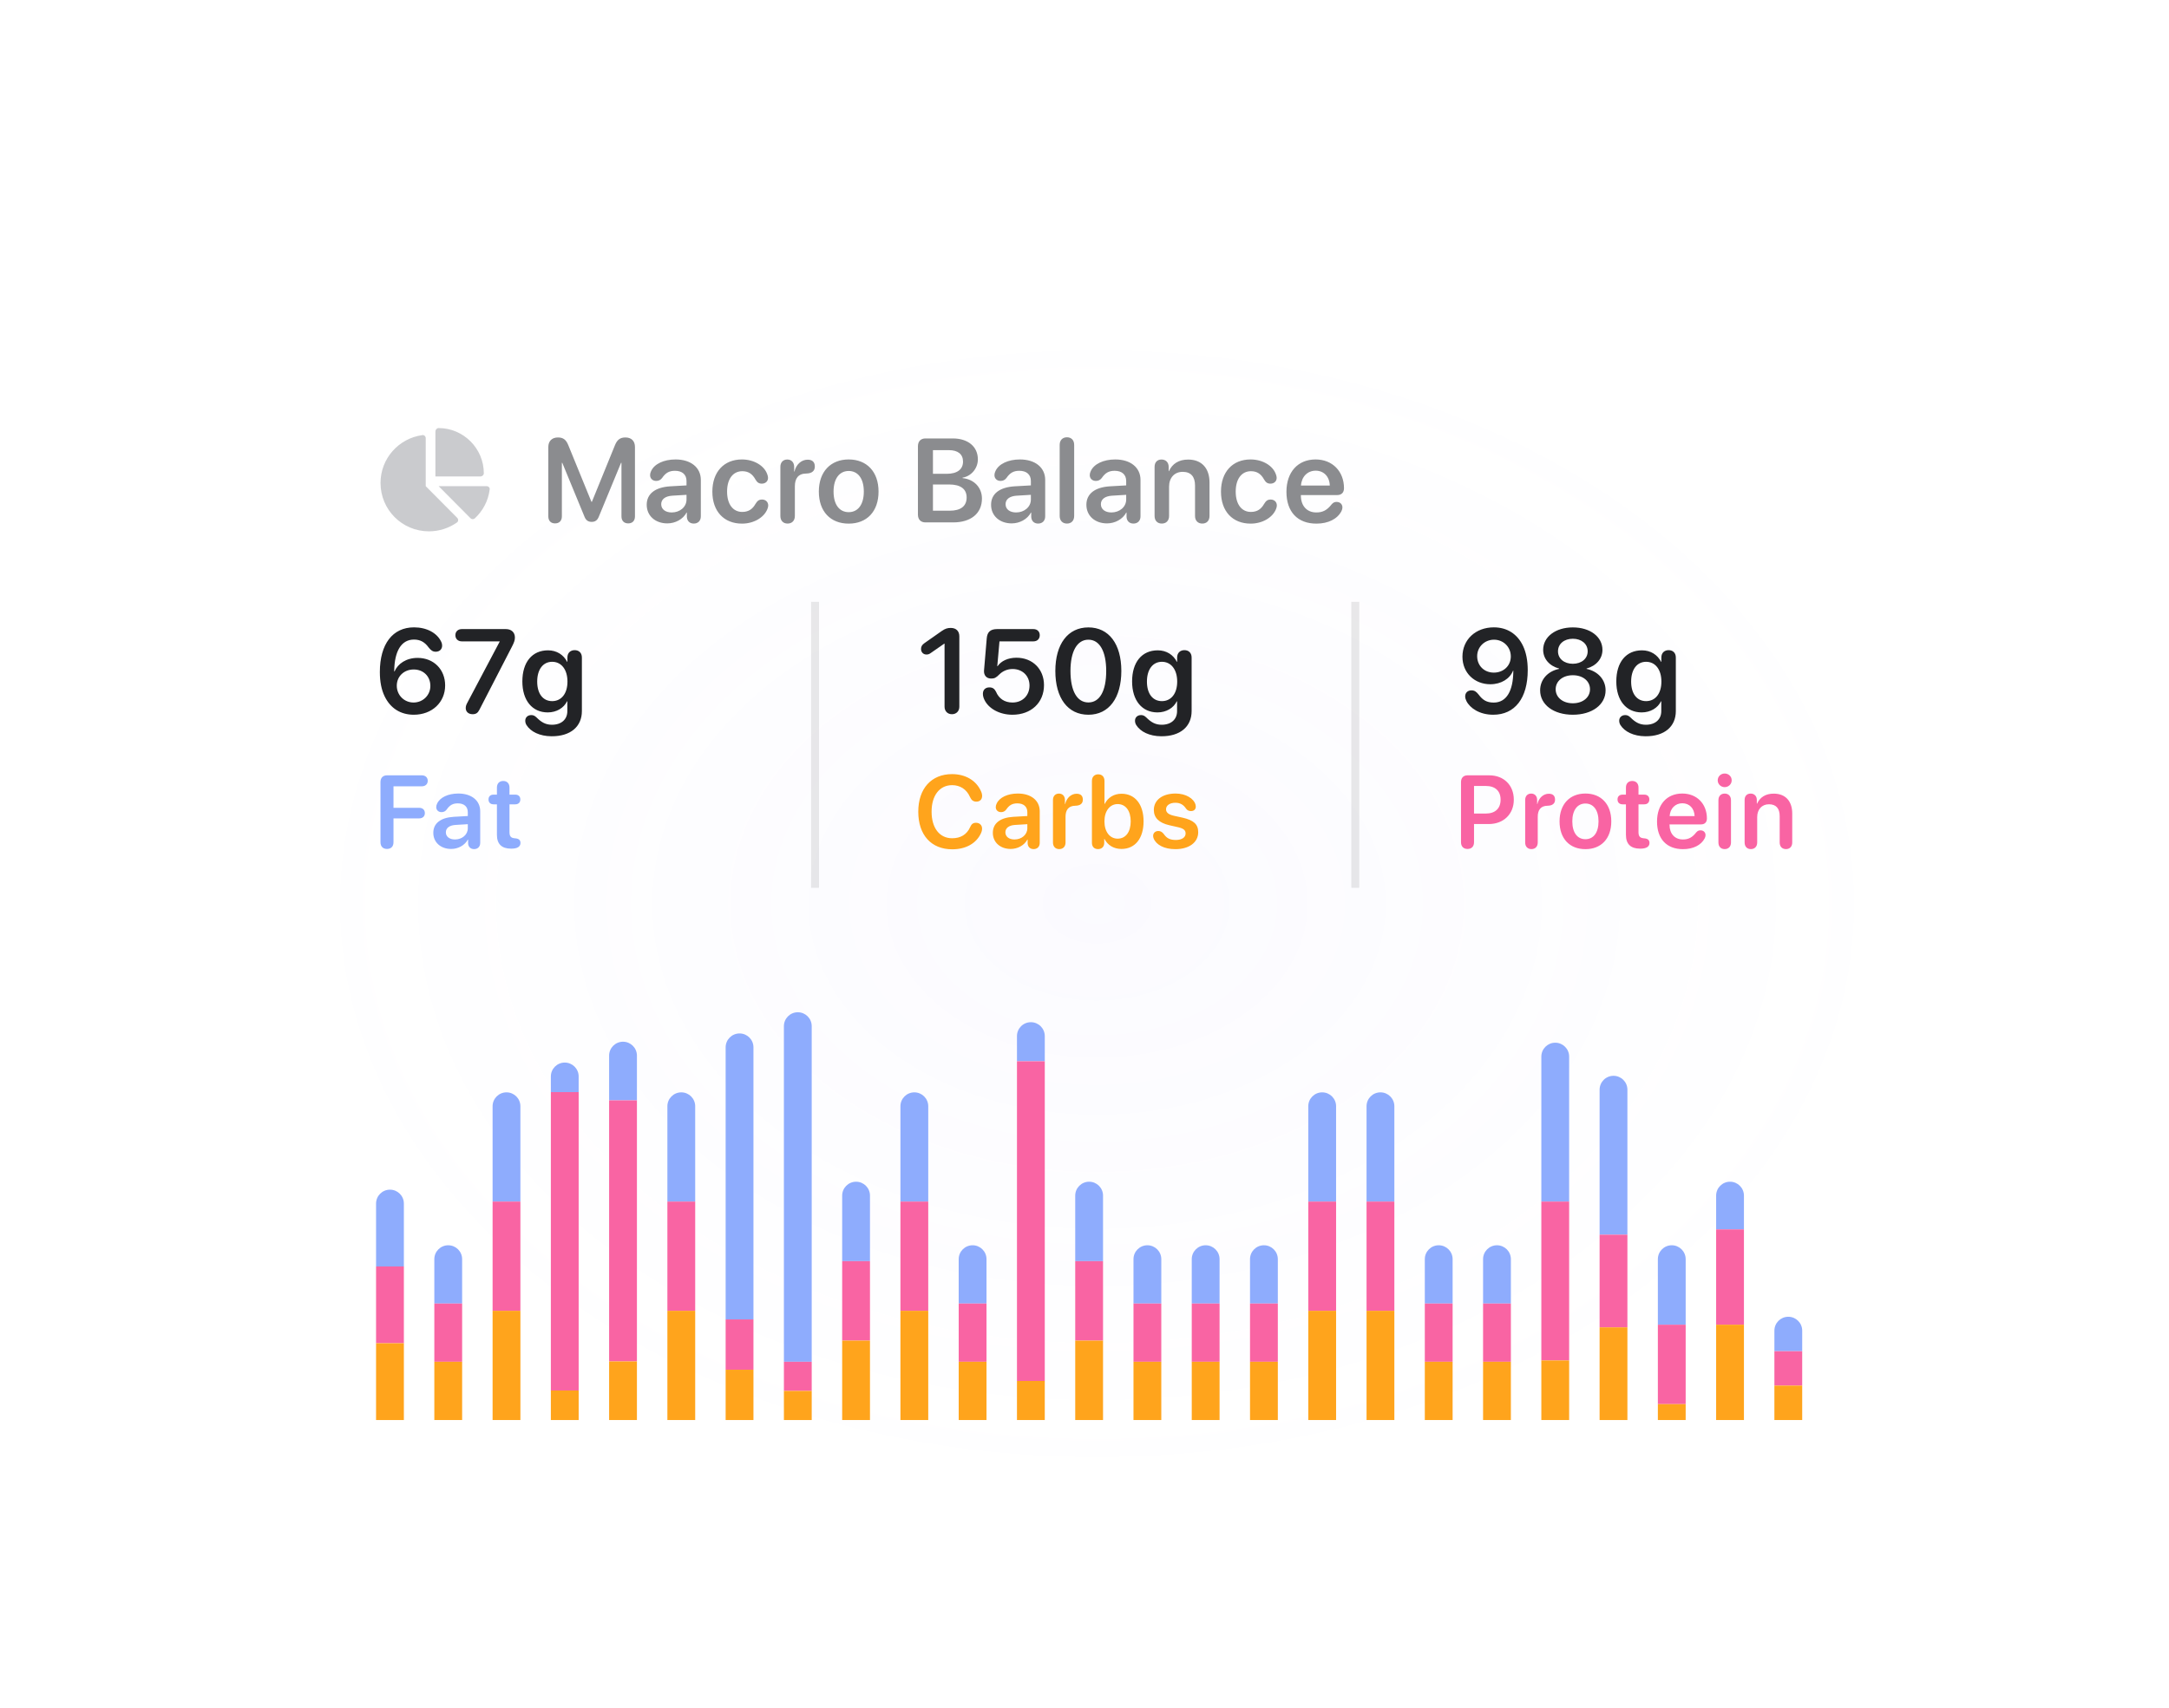 <svg width="273" height="215" viewBox="0 0 273 215" fill="none" xmlns="http://www.w3.org/2000/svg">
<g filter="url(#filter0_dd_43888_10333)">
<rect x="28.083" y="15.763" width="212" height="154" rx="18" fill="white"/>
<rect x="28.083" y="15.763" width="212" height="154" rx="18" fill="url(#paint0_radial_43888_10333)" fill-opacity="0.04"/>
<rect x="28.833" y="16.513" width="210.5" height="152.5" rx="17.25" stroke="url(#paint1_linear_43888_10333)" stroke-width="1.5"/>
<g clip-path="url(#clip0_43888_10333)">
<path d="M50.802 38.982V33.32C50.802 33.091 50.98 32.888 51.208 32.888C54.331 32.888 56.895 35.453 56.895 38.576C56.895 38.804 56.692 38.982 56.464 38.982H50.802ZM43.895 39.795C43.895 36.722 46.181 34.183 49.151 33.777C49.38 33.726 49.583 33.929 49.583 34.158V40.201L53.544 44.187C53.722 44.365 53.696 44.644 53.519 44.771C52.503 45.482 51.284 45.888 49.989 45.888C46.612 45.888 43.895 43.172 43.895 39.795ZM57.251 40.201C57.48 40.201 57.683 40.404 57.632 40.632C57.454 42.054 56.769 43.324 55.753 44.263C55.601 44.39 55.372 44.39 55.22 44.238L51.208 40.201H57.251Z" fill="#CACBCE"/>
<path d="M65.863 44.888C65.328 44.888 65.013 44.558 65.013 44.002V35.271C65.013 34.524 65.475 34.07 66.229 34.07C66.881 34.07 67.254 34.348 67.533 35.051L70.44 42.17H70.499L73.399 35.051C73.678 34.356 74.059 34.07 74.718 34.07C75.472 34.07 75.919 34.517 75.919 35.271V44.002C75.919 44.558 75.604 44.888 75.069 44.888C74.535 44.888 74.22 44.558 74.22 44.002V37.263H74.168L71.363 44.06C71.18 44.5 70.909 44.697 70.47 44.697C70.038 44.697 69.752 44.5 69.576 44.068L66.771 37.263H66.72V44.002C66.72 44.558 66.397 44.888 65.863 44.888ZM79.991 44.888C78.49 44.888 77.398 43.943 77.398 42.544C77.398 41.167 78.46 40.34 80.35 40.222L82.408 40.105V39.548C82.408 38.736 81.859 38.267 80.958 38.267C80.247 38.267 79.786 38.508 79.332 39.175C79.141 39.424 78.9 39.541 78.592 39.541C78.145 39.541 77.823 39.248 77.823 38.809C77.823 38.64 77.867 38.479 77.948 38.311C78.343 37.41 79.544 36.839 81.031 36.839C82.957 36.839 84.21 37.857 84.21 39.417V43.994C84.21 44.58 83.836 44.91 83.323 44.91C82.825 44.91 82.481 44.609 82.452 44.068V43.526H82.415C81.969 44.368 80.994 44.888 79.991 44.888ZM80.548 43.511C81.573 43.511 82.408 42.822 82.408 41.885V41.292L80.606 41.401C79.727 41.46 79.222 41.856 79.222 42.471C79.222 43.108 79.757 43.511 80.548 43.511ZM89.395 44.917C87.124 44.917 85.66 43.379 85.66 40.889C85.66 38.413 87.117 36.839 89.38 36.839C90.904 36.839 92.2 37.622 92.574 38.714C92.632 38.867 92.669 39.021 92.669 39.153C92.669 39.607 92.325 39.885 91.885 39.885C91.519 39.885 91.299 39.732 91.087 39.365C90.699 38.655 90.186 38.318 89.431 38.318C88.26 38.318 87.513 39.292 87.513 40.882C87.513 42.493 88.267 43.445 89.424 43.445C90.23 43.445 90.728 43.071 91.079 42.449C91.329 42.039 91.526 41.885 91.922 41.885C92.354 41.885 92.691 42.178 92.691 42.632C92.691 42.771 92.654 42.925 92.581 43.101C92.149 44.163 90.86 44.917 89.395 44.917ZM95.129 44.91C94.58 44.91 94.221 44.551 94.221 43.95V37.769C94.221 37.197 94.573 36.846 95.093 36.846C95.598 36.846 95.957 37.197 95.957 37.769V38.362H95.994C96.206 37.454 96.88 36.868 97.656 36.868C97.942 36.868 98.162 36.941 98.301 37.066C98.469 37.205 98.557 37.424 98.557 37.725C98.557 38.01 98.469 38.223 98.286 38.369C98.11 38.523 97.84 38.604 97.481 38.611C96.441 38.618 96.045 39.27 96.045 40.215V43.95C96.045 44.551 95.679 44.91 95.129 44.91ZM102.82 44.917C100.542 44.917 99.062 43.401 99.062 40.882C99.062 38.377 100.556 36.839 102.82 36.839C105.083 36.839 106.577 38.369 106.577 40.882C106.577 43.401 105.097 44.917 102.82 44.917ZM102.82 43.474C103.977 43.474 104.724 42.537 104.724 40.882C104.724 39.233 103.977 38.289 102.82 38.289C101.67 38.289 100.915 39.233 100.915 40.882C100.915 42.537 101.662 43.474 102.82 43.474ZM112.48 44.763C111.894 44.763 111.535 44.397 111.535 43.782V35.176C111.535 34.561 111.894 34.194 112.48 34.194H115.922C117.841 34.194 119.079 35.227 119.079 36.831C119.079 37.966 118.237 38.955 117.153 39.131V39.19C118.588 39.329 119.592 40.361 119.592 41.76C119.592 43.621 118.222 44.763 115.966 44.763H112.48ZM113.425 38.648H115.153C116.471 38.648 117.211 38.091 117.211 37.109C117.211 36.187 116.574 35.667 115.446 35.667H113.425V38.648ZM113.425 43.291H115.534C116.925 43.291 117.665 42.712 117.665 41.629C117.665 40.552 116.904 39.988 115.453 39.988H113.425V43.291ZM123.334 44.888C121.832 44.888 120.741 43.943 120.741 42.544C120.741 41.167 121.803 40.34 123.693 40.222L125.751 40.105V39.548C125.751 38.736 125.202 38.267 124.301 38.267C123.59 38.267 123.129 38.508 122.675 39.175C122.484 39.424 122.243 39.541 121.935 39.541C121.488 39.541 121.166 39.248 121.166 38.809C121.166 38.64 121.21 38.479 121.29 38.311C121.686 37.41 122.887 36.839 124.374 36.839C126.3 36.839 127.553 37.857 127.553 39.417V43.994C127.553 44.58 127.179 44.91 126.666 44.91C126.168 44.91 125.824 44.609 125.795 44.068V43.526H125.758C125.311 44.368 124.337 44.888 123.334 44.888ZM123.891 43.511C124.916 43.511 125.751 42.822 125.751 41.885V41.292L123.949 41.401C123.07 41.46 122.565 41.856 122.565 42.471C122.565 43.108 123.1 43.511 123.891 43.511ZM130.292 44.91C129.757 44.91 129.376 44.566 129.376 43.95V35.007C129.376 34.392 129.757 34.048 130.292 34.048C130.826 34.048 131.2 34.392 131.2 35.007V43.95C131.2 44.566 130.826 44.91 130.292 44.91ZM135.33 44.888C133.829 44.888 132.738 43.943 132.738 42.544C132.738 41.167 133.8 40.34 135.689 40.222L137.747 40.105V39.548C137.747 38.736 137.198 38.267 136.297 38.267C135.587 38.267 135.125 38.508 134.671 39.175C134.481 39.424 134.239 39.541 133.931 39.541C133.485 39.541 133.162 39.248 133.162 38.809C133.162 38.64 133.206 38.479 133.287 38.311C133.682 37.41 134.884 36.839 136.37 36.839C138.297 36.839 139.549 37.857 139.549 39.417V43.994C139.549 44.58 139.176 44.91 138.663 44.91C138.165 44.91 137.821 44.609 137.791 44.068V43.526H137.755C137.308 44.368 136.334 44.888 135.33 44.888ZM135.887 43.511C136.912 43.511 137.747 42.822 137.747 41.885V41.292L135.946 41.401C135.067 41.46 134.561 41.856 134.561 42.471C134.561 43.108 135.096 43.511 135.887 43.511ZM142.229 44.91C141.695 44.91 141.321 44.566 141.321 43.95V37.769C141.321 37.205 141.651 36.846 142.193 36.846C142.728 36.846 143.094 37.205 143.094 37.769V38.311H143.13C143.548 37.388 144.354 36.853 145.547 36.853C147.261 36.853 148.235 37.952 148.235 39.746V43.95C148.235 44.566 147.862 44.91 147.327 44.91C146.792 44.91 146.412 44.566 146.412 43.95V40.112C146.412 39.014 145.899 38.399 144.859 38.399C143.812 38.399 143.145 39.153 143.145 40.266V43.95C143.145 44.566 142.764 44.91 142.229 44.91ZM153.413 44.917C151.143 44.917 149.678 43.379 149.678 40.889C149.678 38.413 151.135 36.839 153.399 36.839C154.922 36.839 156.218 37.622 156.592 38.714C156.651 38.867 156.687 39.021 156.687 39.153C156.687 39.607 156.343 39.885 155.904 39.885C155.537 39.885 155.318 39.732 155.105 39.365C154.717 38.655 154.204 38.318 153.45 38.318C152.278 38.318 151.531 39.292 151.531 40.882C151.531 42.493 152.285 43.445 153.443 43.445C154.248 43.445 154.746 43.071 155.098 42.449C155.347 42.039 155.545 41.885 155.94 41.885C156.372 41.885 156.709 42.178 156.709 42.632C156.709 42.771 156.673 42.925 156.599 43.101C156.167 44.163 154.878 44.917 153.413 44.917ZM161.689 44.917C159.316 44.917 157.917 43.43 157.917 40.911C157.917 38.435 159.346 36.839 161.587 36.839C163.711 36.839 165.161 38.347 165.161 40.457C165.161 40.999 164.853 41.321 164.311 41.321H159.734V41.38C159.734 42.676 160.488 43.511 161.675 43.511C162.495 43.511 163.03 43.225 163.616 42.478C163.806 42.266 163.975 42.185 164.231 42.185C164.641 42.185 164.963 42.449 164.963 42.888C164.963 43.028 164.919 43.189 164.839 43.35C164.326 44.339 163.169 44.917 161.689 44.917ZM159.748 40.12H163.374C163.337 38.992 162.62 38.252 161.594 38.252C160.569 38.252 159.822 39.007 159.748 40.12Z" fill="#8B8C8F"/>
<path d="M48.08 68.976C46.432 68.976 45.128 68.17 44.396 66.625C44.008 65.812 43.81 64.801 43.81 63.6C43.81 60.077 45.421 57.975 48.109 57.975C49.721 57.975 50.951 58.678 51.478 59.681C51.596 59.894 51.647 60.077 51.647 60.282C51.647 60.714 51.339 61.044 50.841 61.044C50.468 61.044 50.233 60.868 49.94 60.494C49.45 59.82 48.886 59.513 48.102 59.513C46.505 59.513 45.656 60.985 45.619 63.417V63.526H45.656C46.073 62.552 47.128 61.82 48.563 61.82C50.599 61.82 52.028 63.285 52.028 65.284C52.028 67.43 50.365 68.976 48.08 68.976ZM48.051 67.438C49.23 67.438 50.167 66.515 50.167 65.358C50.175 64.142 49.288 63.278 48.073 63.278C46.857 63.278 45.941 64.142 45.941 65.321C45.941 66.507 46.871 67.438 48.051 67.438ZM55.484 68.91C54.957 68.91 54.62 68.588 54.62 68.141C54.62 67.921 54.671 67.76 54.781 67.54L58.89 59.776V59.74H54.122C53.653 59.74 53.316 59.432 53.316 58.964C53.316 58.495 53.653 58.194 54.122 58.194H59.674C60.348 58.194 60.809 58.59 60.809 59.257C60.809 59.601 60.699 59.894 60.443 60.392L56.334 68.361C56.129 68.763 55.895 68.91 55.484 68.91ZM65.416 71.686C63.929 71.678 62.786 71.107 62.266 70.272C62.156 70.089 62.112 69.913 62.112 69.723C62.112 69.32 62.413 69.02 62.874 69.02C63.131 69.02 63.314 69.108 63.541 69.327C64.149 69.935 64.691 70.228 65.43 70.236C66.668 70.25 67.408 69.554 67.408 68.522V67.284H67.371C66.969 68.119 66.053 68.683 64.94 68.683C62.991 68.683 61.746 67.174 61.746 64.786C61.746 62.355 62.977 60.868 64.976 60.868C66.082 60.868 66.939 61.439 67.386 62.318H67.415V61.776C67.415 61.175 67.811 60.846 68.331 60.846C68.858 60.846 69.239 61.175 69.239 61.776V68.514C69.239 70.47 67.811 71.7 65.416 71.686ZM65.496 67.262C66.661 67.262 67.423 66.317 67.423 64.801C67.423 63.292 66.661 62.311 65.496 62.311C64.346 62.311 63.614 63.278 63.614 64.801C63.614 66.339 64.346 67.262 65.496 67.262Z" fill="#222326"/>
<path d="M44.708 85.871C44.2 85.871 43.889 85.56 43.889 85.021V77.454C43.889 76.921 44.2 76.604 44.708 76.604H49.088C49.539 76.604 49.837 76.87 49.837 77.296C49.837 77.721 49.532 77.987 49.088 77.987H45.527V80.692H48.758C49.19 80.692 49.475 80.945 49.475 81.358C49.475 81.771 49.19 82.025 48.758 82.025H45.527V85.021C45.527 85.56 45.222 85.871 44.708 85.871ZM52.785 85.871C51.484 85.871 50.538 85.052 50.538 83.84C50.538 82.647 51.458 81.929 53.096 81.828L54.88 81.726V81.244C54.88 80.539 54.404 80.133 53.623 80.133C53.007 80.133 52.607 80.342 52.214 80.92C52.049 81.136 51.839 81.237 51.573 81.237C51.185 81.237 50.906 80.984 50.906 80.603C50.906 80.457 50.944 80.317 51.014 80.171C51.357 79.39 52.398 78.895 53.686 78.895C55.356 78.895 56.441 79.778 56.441 81.129V85.097C56.441 85.605 56.117 85.89 55.673 85.89C55.242 85.89 54.943 85.63 54.918 85.16V84.691H54.886C54.499 85.421 53.655 85.871 52.785 85.871ZM53.267 84.678C54.156 84.678 54.88 84.081 54.88 83.269V82.754L53.318 82.85C52.556 82.9 52.118 83.243 52.118 83.776C52.118 84.329 52.582 84.678 53.267 84.678ZM58.545 84.1V80.254H58.12C57.726 80.254 57.485 80.019 57.485 79.638C57.485 79.263 57.726 79.035 58.12 79.035H58.545V78.14C58.545 77.632 58.85 77.315 59.339 77.315C59.821 77.315 60.126 77.632 60.126 78.14V79.035H60.856C61.249 79.035 61.49 79.263 61.49 79.638C61.49 80.019 61.249 80.254 60.856 80.254H60.126V83.757C60.126 84.265 60.303 84.487 60.761 84.525L60.875 84.538C61.294 84.576 61.51 84.754 61.51 85.122C61.51 85.586 61.103 85.833 60.38 85.833H60.316C59.142 85.833 58.545 85.249 58.545 84.1Z" fill="#8EACFD"/>
<line x1="98.583" y1="90.763" x2="98.583" y2="54.763" stroke="#222326" stroke-opacity="0.1"/>
<path d="M115.816 68.91C115.266 68.91 114.885 68.529 114.885 67.958V60.026H114.849L113.142 61.212C112.959 61.344 112.813 61.395 112.608 61.395C112.212 61.395 111.926 61.109 111.926 60.692C111.926 60.399 112.044 60.179 112.359 59.96L114.519 58.444C114.988 58.114 115.281 58.048 115.676 58.048C116.343 58.048 116.746 58.451 116.746 59.103V67.958C116.746 68.529 116.365 68.91 115.816 68.91ZM123.433 68.976C121.807 68.976 120.4 68.199 119.88 67.049C119.778 66.822 119.712 66.603 119.712 66.332C119.712 65.841 120.027 65.533 120.525 65.533C120.92 65.533 121.162 65.687 121.36 66.075C121.719 66.932 122.422 67.438 123.44 67.438C124.692 67.438 125.579 66.551 125.579 65.299C125.579 64.083 124.692 63.219 123.447 63.219C122.781 63.219 122.202 63.49 121.799 63.885C121.36 64.325 121.177 64.42 120.745 64.42C120.137 64.42 119.836 63.988 119.851 63.475C119.851 63.431 119.851 63.402 119.858 63.358L120.195 59.366C120.261 58.531 120.686 58.194 121.514 58.194H126.069C126.553 58.194 126.868 58.502 126.868 58.964C126.868 59.432 126.553 59.74 126.069 59.74H121.799L121.521 62.867H121.558C122.004 62.208 122.876 61.798 123.938 61.798C125.959 61.798 127.402 63.226 127.402 65.248C127.402 67.46 125.776 68.976 123.433 68.976ZM132.99 68.976C130.383 68.976 128.83 66.859 128.83 63.468C128.83 60.091 130.398 57.982 132.99 57.982C135.576 57.982 137.136 60.077 137.136 63.461C137.136 66.844 135.59 68.976 132.99 68.976ZM132.99 67.43C134.419 67.43 135.232 65.973 135.232 63.468C135.232 60.992 134.404 59.528 132.99 59.528C131.569 59.528 130.734 61 130.734 63.461C130.734 65.966 131.555 67.43 132.99 67.43ZM142.16 71.686C140.673 71.678 139.531 71.107 139.011 70.272C138.901 70.089 138.857 69.913 138.857 69.723C138.857 69.32 139.157 69.02 139.618 69.02C139.875 69.02 140.058 69.108 140.285 69.327C140.893 69.935 141.435 70.228 142.175 70.236C143.412 70.25 144.152 69.554 144.152 68.522V67.284H144.116C143.713 68.119 142.797 68.683 141.684 68.683C139.736 68.683 138.491 67.174 138.491 64.786C138.491 62.355 139.721 60.868 141.721 60.868C142.826 60.868 143.683 61.439 144.13 62.318H144.159V61.776C144.159 61.175 144.555 60.846 145.075 60.846C145.602 60.846 145.983 61.175 145.983 61.776V68.514C145.983 70.47 144.555 71.7 142.16 71.686ZM142.241 67.262C143.405 67.262 144.167 66.317 144.167 64.801C144.167 63.292 143.405 62.311 142.241 62.311C141.091 62.311 140.358 63.278 140.358 64.801C140.358 66.339 141.091 67.262 142.241 67.262Z" fill="#222326"/>
<path d="M115.856 85.916C113.209 85.916 111.578 84.119 111.578 81.18C111.578 78.26 113.235 76.451 115.825 76.451C117.52 76.451 118.859 77.245 119.462 78.584C119.563 78.794 119.614 79.009 119.614 79.2C119.614 79.638 119.329 79.917 118.891 79.917C118.516 79.917 118.269 79.739 118.091 79.34C117.666 78.356 116.834 77.841 115.837 77.841C114.263 77.841 113.254 79.136 113.254 81.18C113.254 83.237 114.257 84.525 115.844 84.525C116.891 84.525 117.697 84.069 118.116 83.104C118.281 82.729 118.491 82.577 118.846 82.577C119.297 82.577 119.608 82.875 119.608 83.307C119.608 83.516 119.557 83.707 119.456 83.922C118.872 85.167 117.57 85.916 115.856 85.916ZM123.21 85.871C121.909 85.871 120.963 85.052 120.963 83.84C120.963 82.647 121.883 81.929 123.521 81.828L125.305 81.726V81.244C125.305 80.539 124.828 80.133 124.048 80.133C123.432 80.133 123.032 80.342 122.639 80.92C122.473 81.136 122.264 81.237 121.997 81.237C121.61 81.237 121.331 80.984 121.331 80.603C121.331 80.457 121.369 80.317 121.439 80.171C121.782 79.39 122.823 78.895 124.111 78.895C125.781 78.895 126.866 79.778 126.866 81.129V85.097C126.866 85.605 126.542 85.89 126.098 85.89C125.666 85.89 125.368 85.63 125.343 85.16V84.691H125.311C124.924 85.421 124.079 85.871 123.21 85.871ZM123.692 84.678C124.581 84.678 125.305 84.081 125.305 83.269V82.754L123.743 82.85C122.981 82.9 122.543 83.243 122.543 83.776C122.543 84.329 123.007 84.678 123.692 84.678ZM129.319 85.89C128.843 85.89 128.532 85.579 128.532 85.059V79.701C128.532 79.206 128.837 78.901 129.287 78.901C129.725 78.901 130.036 79.206 130.036 79.701V80.216H130.068C130.252 79.428 130.836 78.921 131.509 78.921C131.757 78.921 131.947 78.984 132.068 79.092C132.214 79.213 132.29 79.403 132.29 79.663C132.29 79.911 132.214 80.095 132.055 80.222C131.903 80.355 131.668 80.425 131.357 80.431C130.455 80.438 130.113 81.003 130.113 81.821V85.059C130.113 85.579 129.795 85.89 129.319 85.89ZM134.203 85.89C133.746 85.89 133.435 85.611 133.435 85.097V77.308C133.435 76.775 133.765 76.477 134.229 76.477C134.692 76.477 135.016 76.775 135.016 77.308V80.19H135.054C135.441 79.403 136.203 78.921 137.161 78.921C138.856 78.921 139.935 80.247 139.935 82.399C139.935 84.551 138.862 85.871 137.155 85.871C136.171 85.871 135.416 85.395 135.016 84.614H134.984V85.097C134.984 85.605 134.66 85.89 134.203 85.89ZM136.672 84.576C137.682 84.576 138.316 83.738 138.316 82.399C138.316 81.066 137.682 80.222 136.672 80.222C135.695 80.222 135.009 81.091 135.009 82.399C135.009 83.719 135.695 84.576 136.672 84.576ZM143.943 85.897C142.521 85.897 141.525 85.351 141.201 84.545C141.157 84.43 141.138 84.329 141.138 84.234C141.138 83.853 141.417 83.612 141.798 83.612C142.058 83.612 142.28 83.732 142.483 83.999C142.839 84.513 143.245 84.741 144 84.741C144.737 84.741 145.226 84.43 145.226 83.922C145.226 83.516 144.972 83.294 144.28 83.135L143.188 82.888C141.874 82.59 141.227 81.942 141.227 80.965C141.227 79.714 142.306 78.895 143.969 78.895C145.264 78.895 146.267 79.53 146.476 80.304C146.495 80.387 146.508 80.463 146.508 80.539C146.508 80.869 146.298 81.104 145.898 81.104C145.67 81.104 145.441 81.022 145.295 80.812C144.984 80.349 144.597 80.057 143.931 80.057C143.239 80.057 142.763 80.393 142.763 80.876C142.763 81.269 143.055 81.536 143.753 81.695L144.826 81.929C146.247 82.253 146.812 82.767 146.812 83.764C146.812 85.052 145.657 85.897 143.943 85.897Z" fill="#FFA41C"/>
<line x1="166.583" y1="90.763" x2="166.583" y2="54.763" stroke="#222326" stroke-opacity="0.1"/>
<path d="M183.945 68.976C182.216 68.976 181.008 68.133 180.568 67.247C180.466 67.035 180.414 66.859 180.414 66.669C180.414 66.229 180.707 65.907 181.213 65.907C181.594 65.907 181.828 66.083 182.121 66.456C182.619 67.123 183.124 67.445 184.003 67.445C185.637 67.445 186.45 65.936 186.471 63.541V63.424H186.442C186.039 64.449 184.948 65.138 183.578 65.138C181.601 65.138 180.07 63.717 180.07 61.673C180.07 59.52 181.733 57.975 184.018 57.975C185.666 57.975 186.977 58.788 187.702 60.326C188.083 61.139 188.288 62.15 188.288 63.358C188.288 66.888 186.669 68.976 183.945 68.976ZM184.018 63.673C185.241 63.673 186.157 62.816 186.157 61.637C186.157 60.45 185.234 59.528 184.04 59.528C182.861 59.528 181.923 60.443 181.923 61.6C181.923 62.809 182.817 63.673 184.018 63.673ZM193.964 68.976C191.54 68.976 189.848 67.709 189.848 65.907C189.848 64.537 190.822 63.49 192.235 63.204V63.16C191.02 62.838 190.229 61.937 190.229 60.802C190.229 59.176 191.781 57.982 193.964 57.982C196.146 57.982 197.692 59.169 197.692 60.809C197.692 61.93 196.908 62.823 195.692 63.16V63.204C197.106 63.497 198.087 64.545 198.087 65.907C198.087 67.716 196.381 68.976 193.964 68.976ZM193.964 62.56C195.055 62.56 195.832 61.915 195.832 60.992C195.832 60.055 195.055 59.41 193.964 59.41C192.865 59.41 192.096 60.062 192.096 60.992C192.096 61.915 192.865 62.56 193.964 62.56ZM193.964 67.533C195.231 67.533 196.125 66.793 196.125 65.768C196.125 64.735 195.231 64.003 193.964 64.003C192.697 64.003 191.803 64.742 191.803 65.768C191.803 66.793 192.697 67.533 193.964 67.533ZM203.104 71.686C201.617 71.678 200.475 71.107 199.955 70.272C199.845 70.089 199.801 69.913 199.801 69.723C199.801 69.32 200.101 69.02 200.563 69.02C200.819 69.02 201.002 69.108 201.229 69.327C201.837 69.935 202.379 70.228 203.119 70.236C204.357 70.25 205.096 69.554 205.096 68.522V67.284H205.06C204.657 68.119 203.741 68.683 202.628 68.683C200.68 68.683 199.435 67.174 199.435 64.786C199.435 62.355 200.665 60.868 202.665 60.868C203.771 60.868 204.628 61.439 205.074 62.318H205.104V61.776C205.104 61.175 205.499 60.846 206.019 60.846C206.547 60.846 206.927 61.175 206.927 61.776V68.514C206.927 70.47 205.499 71.7 203.104 71.686ZM203.185 67.262C204.349 67.262 205.111 66.317 205.111 64.801C205.111 63.292 204.349 62.311 203.185 62.311C202.035 62.311 201.302 63.278 201.302 64.801C201.302 66.339 202.035 67.262 203.185 67.262Z" fill="#222326"/>
<path d="M180.708 85.871C180.2 85.871 179.889 85.56 179.889 85.021V77.454C179.889 76.921 180.2 76.604 180.708 76.604H183.45C185.272 76.604 186.535 77.841 186.535 79.67C186.535 81.498 185.234 82.736 183.38 82.736H181.527V85.021C181.527 85.56 181.222 85.871 180.708 85.871ZM181.527 81.415H183.012C184.187 81.415 184.872 80.78 184.872 79.67C184.872 78.571 184.193 77.943 183.019 77.943H181.527V81.415ZM188.753 85.89C188.277 85.89 187.966 85.579 187.966 85.059V79.701C187.966 79.206 188.271 78.901 188.722 78.901C189.16 78.901 189.471 79.206 189.471 79.701V80.216H189.502C189.686 79.428 190.27 78.921 190.943 78.921C191.191 78.921 191.381 78.984 191.502 79.092C191.648 79.213 191.724 79.403 191.724 79.663C191.724 79.911 191.648 80.095 191.489 80.222C191.337 80.355 191.102 80.425 190.791 80.431C189.89 80.438 189.547 81.003 189.547 81.821V85.059C189.547 85.579 189.229 85.89 188.753 85.89ZM195.548 85.897C193.574 85.897 192.292 84.583 192.292 82.399C192.292 80.228 193.587 78.895 195.548 78.895C197.509 78.895 198.804 80.222 198.804 82.399C198.804 84.583 197.522 85.897 195.548 85.897ZM195.548 84.646C196.551 84.646 197.198 83.834 197.198 82.399C197.198 80.971 196.551 80.152 195.548 80.152C194.551 80.152 193.898 80.971 193.898 82.399C193.898 83.834 194.545 84.646 195.548 84.646ZM200.648 84.1V80.254H200.223C199.829 80.254 199.588 80.019 199.588 79.638C199.588 79.263 199.829 79.035 200.223 79.035H200.648V78.14C200.648 77.632 200.953 77.315 201.441 77.315C201.924 77.315 202.229 77.632 202.229 78.14V79.035H202.959C203.352 79.035 203.593 79.263 203.593 79.638C203.593 80.019 203.352 80.254 202.959 80.254H202.229V83.757C202.229 84.265 202.406 84.487 202.863 84.525L202.978 84.538C203.397 84.576 203.612 84.754 203.612 85.122C203.612 85.586 203.206 85.833 202.483 85.833H202.419C201.245 85.833 200.648 85.249 200.648 84.1ZM207.83 85.897C205.773 85.897 204.561 84.608 204.561 82.424C204.561 80.279 205.799 78.895 207.741 78.895C209.582 78.895 210.839 80.203 210.839 82.031C210.839 82.501 210.572 82.78 210.102 82.78H206.135V82.831C206.135 83.954 206.789 84.678 207.817 84.678C208.528 84.678 208.992 84.43 209.499 83.783C209.664 83.599 209.81 83.529 210.033 83.529C210.388 83.529 210.667 83.757 210.667 84.138C210.667 84.259 210.629 84.399 210.56 84.538C210.115 85.395 209.112 85.897 207.83 85.897ZM206.148 81.739H209.29C209.258 80.761 208.636 80.12 207.747 80.12C206.859 80.12 206.211 80.774 206.148 81.739ZM213.076 78.089C212.587 78.089 212.2 77.708 212.2 77.232C212.2 76.75 212.587 76.375 213.076 76.375C213.571 76.375 213.958 76.75 213.958 77.232C213.958 77.708 213.571 78.089 213.076 78.089ZM213.076 85.89C212.594 85.89 212.289 85.573 212.289 85.059V79.733C212.289 79.225 212.594 78.901 213.076 78.901C213.558 78.901 213.869 79.225 213.869 79.739V85.059C213.869 85.573 213.558 85.89 213.076 85.89ZM216.373 85.89C215.91 85.89 215.586 85.592 215.586 85.059V79.701C215.586 79.213 215.872 78.901 216.341 78.901C216.805 78.901 217.122 79.213 217.122 79.701V80.171H217.154C217.516 79.371 218.214 78.908 219.249 78.908C220.734 78.908 221.578 79.86 221.578 81.415V85.059C221.578 85.592 221.255 85.89 220.791 85.89C220.328 85.89 219.998 85.592 219.998 85.059V81.733C219.998 80.78 219.553 80.247 218.652 80.247C217.744 80.247 217.167 80.901 217.167 81.866V85.059C217.167 85.592 216.837 85.89 216.373 85.89Z" fill="#F964A3"/>
</g>
<path d="M43.333 130.513C43.333 129.547 44.117 128.763 45.083 128.763V128.763C46.05 128.763 46.833 129.547 46.833 130.513V138.43H43.333V130.513Z" fill="#8EACFD"/>
<rect x="43.333" y="138.43" width="3.5" height="9.667" fill="#F964A3"/>
<rect x="43.333" y="148.097" width="3.5" height="9.667" fill="#FFA41C"/>
<path d="M50.666 137.513C50.666 136.547 51.45 135.763 52.416 135.763V135.763C53.383 135.763 54.166 136.547 54.166 137.513V143.097H50.666V137.513Z" fill="#8EACFD"/>
<rect x="50.666" y="143.097" width="3.5" height="7.333" fill="#F964A3"/>
<rect x="50.666" y="150.43" width="3.5" height="7.333" fill="#FFA41C"/>
<path d="M58 118.263C58 117.297 58.783 116.513 59.75 116.513V116.513C60.717 116.513 61.5 117.297 61.5 118.263V130.263H58V118.263Z" fill="#8EACFD"/>
<rect x="58" y="130.263" width="3.5" height="13.75" fill="#F964A3"/>
<rect x="58" y="144.013" width="3.5" height="13.75" fill="#FFA41C"/>
<path d="M65.333 114.513C65.333 113.547 66.117 112.763 67.083 112.763V112.763C68.049 112.763 68.833 113.547 68.833 114.513V116.481H65.333V114.513Z" fill="#8EACFD"/>
<rect x="65.333" y="116.481" width="3.5" height="37.565" fill="#F964A3"/>
<rect x="65.333" y="154.046" width="3.5" height="3.718" fill="#FFA41C"/>
<path d="M72.666 111.89C72.666 110.924 73.45 110.14 74.416 110.14V110.14C75.382 110.14 76.166 110.924 76.166 111.89V117.517H72.666V111.89Z" fill="#8EACFD"/>
<rect x="72.666" y="117.517" width="3.5" height="32.869" fill="#F964A3"/>
<rect x="72.666" y="150.386" width="3.5" height="7.377" fill="#FFA41C"/>
<path d="M80 118.263C80 117.297 80.784 116.513 81.75 116.513V116.513C82.716 116.513 83.5 117.297 83.5 118.263V130.263H80V118.263Z" fill="#8EACFD"/>
<rect x="80" y="130.263" width="3.5" height="13.75" fill="#F964A3"/>
<rect x="80" y="144.013" width="3.5" height="13.75" fill="#FFA41C"/>
<path d="M87.333 110.847C87.333 109.88 88.117 109.097 89.083 109.097V109.097C90.049 109.097 90.833 109.88 90.833 110.847V145.097H87.333V110.847Z" fill="#8EACFD"/>
<rect x="87.333" y="145.097" width="3.5" height="6.333" fill="#F964A3"/>
<rect x="87.333" y="151.43" width="3.5" height="6.333" fill="#FFA41C"/>
<path d="M94.666 108.18C94.666 107.213 95.45 106.43 96.416 106.43V106.43C97.382 106.43 98.166 107.213 98.166 108.18V150.43H94.666V108.18Z" fill="#8EACFD"/>
<rect x="94.666" y="150.43" width="3.5" height="3.667" fill="#F964A3"/>
<rect x="94.666" y="154.097" width="3.5" height="3.667" fill="#FFA41C"/>
<path d="M102 129.513C102 128.547 102.784 127.763 103.75 127.763V127.763C104.716 127.763 105.5 128.547 105.5 129.513V137.763H102V129.513Z" fill="#8EACFD"/>
<rect x="102" y="137.763" width="3.5" height="10" fill="#F964A3"/>
<rect x="102" y="147.763" width="3.5" height="10" fill="#FFA41C"/>
<path d="M109.333 118.263C109.333 117.297 110.117 116.513 111.083 116.513V116.513C112.05 116.513 112.833 117.297 112.833 118.263V130.263H109.333V118.263Z" fill="#8EACFD"/>
<rect x="109.333" y="130.263" width="3.5" height="13.75" fill="#F964A3"/>
<rect x="109.333" y="144.013" width="3.5" height="13.75" fill="#FFA41C"/>
<path d="M116.666 137.513C116.666 136.547 117.45 135.763 118.416 135.763V135.763C119.383 135.763 120.166 136.547 120.166 137.513V143.097H116.666V137.513Z" fill="#8EACFD"/>
<rect x="116.666" y="143.097" width="3.5" height="7.333" fill="#F964A3"/>
<rect x="116.666" y="150.43" width="3.5" height="7.333" fill="#FFA41C"/>
<path d="M124 109.431C124 108.464 124.784 107.681 125.75 107.681V107.681C126.716 107.681 127.5 108.464 127.5 109.431V112.598H124V109.431Z" fill="#8EACFD"/>
<rect x="124" y="112.598" width="3.5" height="40.248" fill="#F964A3"/>
<rect x="124" y="152.846" width="3.5" height="4.917" fill="#FFA41C"/>
<path d="M131.333 129.513C131.333 128.547 132.117 127.763 133.083 127.763V127.763C134.05 127.763 134.833 128.547 134.833 129.513V137.763H131.333V129.513Z" fill="#8EACFD"/>
<rect x="131.333" y="137.763" width="3.5" height="10" fill="#F964A3"/>
<rect x="131.333" y="147.763" width="3.5" height="10" fill="#FFA41C"/>
<path d="M138.666 137.513C138.666 136.547 139.45 135.763 140.416 135.763V135.763C141.383 135.763 142.166 136.547 142.166 137.513V143.097H138.666V137.513Z" fill="#8EACFD"/>
<rect x="138.666" y="143.097" width="3.5" height="7.333" fill="#F964A3"/>
<rect x="138.666" y="150.43" width="3.5" height="7.333" fill="#FFA41C"/>
<path d="M146 137.513C146 136.547 146.784 135.763 147.75 135.763V135.763C148.716 135.763 149.5 136.547 149.5 137.513V143.097H146V137.513Z" fill="#8EACFD"/>
<rect x="146" y="143.097" width="3.5" height="7.333" fill="#F964A3"/>
<rect x="146" y="150.43" width="3.5" height="7.333" fill="#FFA41C"/>
<path d="M153.333 137.513C153.333 136.547 154.117 135.763 155.083 135.763V135.763C156.05 135.763 156.833 136.547 156.833 137.513V143.097H153.333V137.513Z" fill="#8EACFD"/>
<rect x="153.333" y="143.097" width="3.5" height="7.333" fill="#F964A3"/>
<rect x="153.333" y="150.43" width="3.5" height="7.333" fill="#FFA41C"/>
<path d="M160.666 118.263C160.666 117.297 161.45 116.513 162.416 116.513V116.513C163.383 116.513 164.166 117.297 164.166 118.263V130.263H160.666V118.263Z" fill="#8EACFD"/>
<rect x="160.666" y="130.263" width="3.5" height="13.75" fill="#F964A3"/>
<rect x="160.666" y="144.013" width="3.5" height="13.75" fill="#FFA41C"/>
<path d="M168 118.263C168 117.297 168.784 116.513 169.75 116.513V116.513C170.716 116.513 171.5 117.297 171.5 118.263V130.263H168V118.263Z" fill="#8EACFD"/>
<rect x="168" y="130.263" width="3.5" height="13.75" fill="#F964A3"/>
<rect x="168" y="144.013" width="3.5" height="13.75" fill="#FFA41C"/>
<path d="M175.333 137.513C175.333 136.547 176.117 135.763 177.083 135.763V135.763C178.05 135.763 178.833 136.547 178.833 137.513V143.097H175.333V137.513Z" fill="#8EACFD"/>
<rect x="175.333" y="143.097" width="3.5" height="7.333" fill="#F964A3"/>
<rect x="175.333" y="150.43" width="3.5" height="7.333" fill="#FFA41C"/>
<path d="M182.666 137.513C182.666 136.547 183.45 135.763 184.416 135.763V135.763C185.383 135.763 186.166 136.547 186.166 137.513V143.097H182.666V137.513Z" fill="#8EACFD"/>
<rect x="182.666" y="143.097" width="3.5" height="7.333" fill="#F964A3"/>
<rect x="182.666" y="150.43" width="3.5" height="7.333" fill="#FFA41C"/>
<path d="M190 112.013C190 111.047 190.784 110.263 191.75 110.263V110.263C192.716 110.263 193.5 111.047 193.5 112.013V130.263H190V112.013Z" fill="#8EACFD"/>
<rect x="190" y="130.263" width="3.5" height="20" fill="#F964A3"/>
<rect x="190" y="150.263" width="3.5" height="7.5" fill="#FFA41C"/>
<path d="M197.333 116.18C197.333 115.213 198.117 114.43 199.083 114.43V114.43C200.05 114.43 200.833 115.213 200.833 116.18V134.43H197.333V116.18Z" fill="#8EACFD"/>
<rect x="197.333" y="134.43" width="3.5" height="11.667" fill="#F964A3"/>
<rect x="197.333" y="146.097" width="3.5" height="11.667" fill="#FFA41C"/>
<path d="M204.666 137.513C204.666 136.547 205.45 135.763 206.416 135.763V135.763C207.383 135.763 208.166 136.547 208.166 137.513V145.763H204.666V137.513Z" fill="#8EACFD"/>
<rect x="204.666" y="145.763" width="3.5" height="10" fill="#F964A3"/>
<rect x="204.666" y="155.763" width="3.5" height="2" fill="#FFA41C"/>
<path d="M212 129.513C212 128.547 212.784 127.763 213.75 127.763V127.763C214.716 127.763 215.5 128.547 215.5 129.513V133.763H212V129.513Z" fill="#8EACFD"/>
<rect x="212" y="133.763" width="3.5" height="12" fill="#F964A3"/>
<rect x="212" y="145.763" width="3.5" height="12" fill="#FFA41C"/>
<path d="M219.333 146.513C219.333 145.547 220.117 144.763 221.083 144.763V144.763C222.05 144.763 222.833 145.547 222.833 146.513V149.097H219.333V146.513Z" fill="#8EACFD"/>
<rect x="219.333" y="149.097" width="3.5" height="4.333" fill="#F964A3"/>
<rect x="219.333" y="153.43" width="3.5" height="4.333" fill="#FFA41C"/>
</g>
<defs>
<filter id="filter0_dd_43888_10333" x="0.083" y="0.763" width="272" height="214" filterUnits="userSpaceOnUse" color-interpolation-filters="sRGB">
<feFlood flood-opacity="0" result="BackgroundImageFix"/>
<feColorMatrix in="SourceAlpha" type="matrix" values="0 0 0 0 0 0 0 0 0 0 0 0 0 0 0 0 0 0 127 0" result="hardAlpha"/>
<feOffset dx="2" dy="15"/>
<feGaussianBlur stdDeviation="15"/>
<feComposite in2="hardAlpha" operator="out"/>
<feColorMatrix type="matrix" values="0 0 0 0 0 0 0 0 0 0 0 0 0 0 0 0 0 0 0.1 0"/>
<feBlend mode="normal" in2="BackgroundImageFix" result="effect1_dropShadow_43888_10333"/>
<feColorMatrix in="SourceAlpha" type="matrix" values="0 0 0 0 0 0 0 0 0 0 0 0 0 0 0 0 0 0 127 0" result="hardAlpha"/>
<feOffset dx="2" dy="6"/>
<feGaussianBlur stdDeviation="6"/>
<feComposite in2="hardAlpha" operator="out"/>
<feColorMatrix type="matrix" values="0 0 0 0 0 0 0 0 0 0 0 0 0 0 0 0 0 0 0.01 0"/>
<feBlend mode="normal" in2="effect1_dropShadow_43888_10333" result="effect2_dropShadow_43888_10333"/>
<feBlend mode="normal" in="BackgroundImageFix" in2="effect2_dropShadow_43888_10333" result="BackgroundImageFix"/>
<feBlend mode="normal" in="SourceGraphic" in2="BackgroundImageFix" result="shape"/>
</filter>
<radialGradient id="paint0_radial_43888_10333" cx="0" cy="0" r="1" gradientUnits="userSpaceOnUse" gradientTransform="translate(134.083 92.763) rotate(90) scale(77 106)">
<stop stop-color="#A48EFF"/>
<stop offset="0.952" stop-color="#A29DFF" stop-opacity="0"/>
</radialGradient>
<linearGradient id="paint1_linear_43888_10333" x1="217.833" y1="-3.378" x2="113.256" y2="156.107" gradientUnits="userSpaceOnUse">
<stop stop-color="white" stop-opacity="0"/>
<stop offset="1" stop-color="white"/>
</linearGradient>
<clipPath id="clip0_43888_10333">
<rect width="180" height="63" fill="white" transform="translate(43.083 27.763)"/>
</clipPath>
</defs>
</svg>
